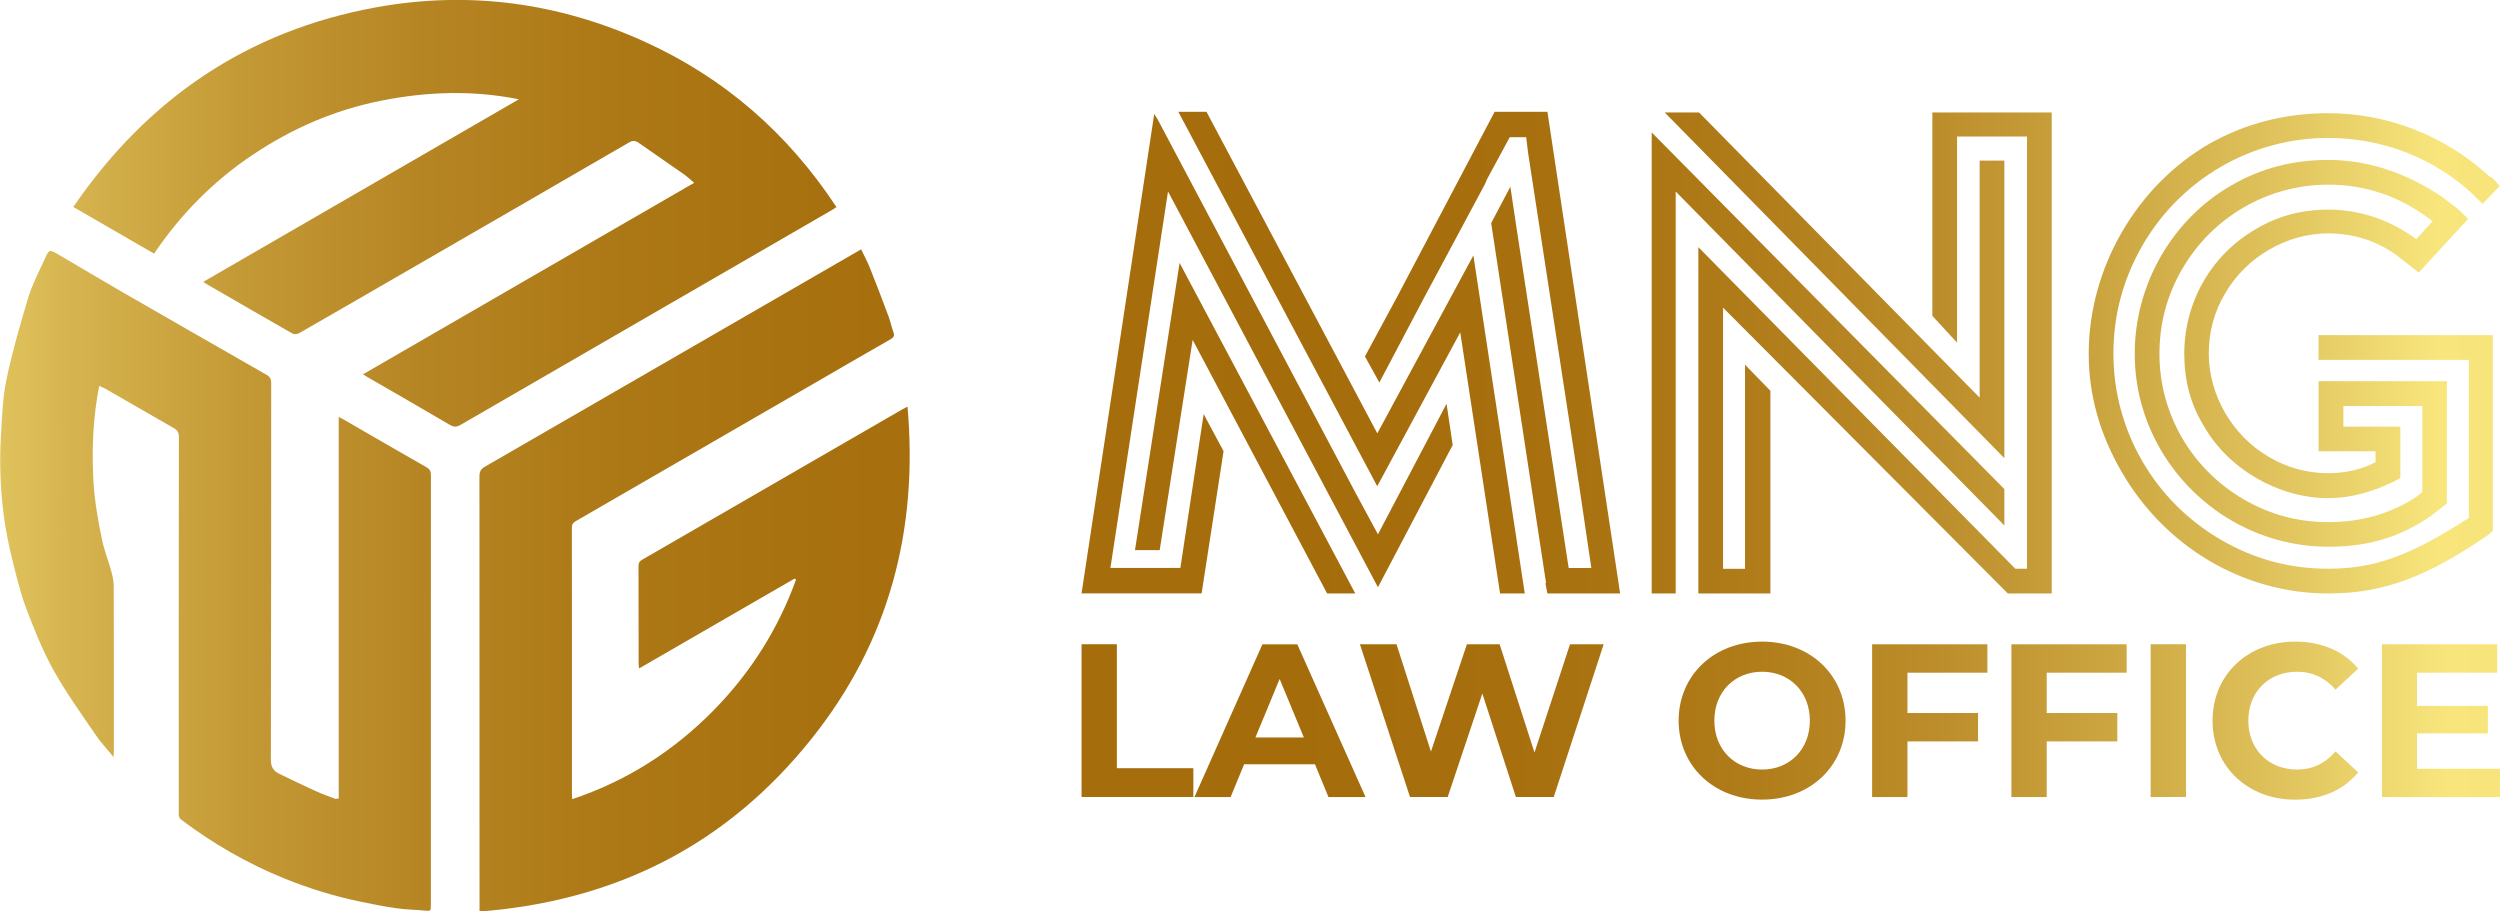 <svg xmlns="http://www.w3.org/2000/svg" width="576" height="210" viewBox="0 0 576 210" fill="none"><g clip-path="url(#clip0_1_23)"><path d="M110.481 210.015C110.481 208.744 110.481 207.814 110.481 206.884C110.481 174.512 110.481 142.156 110.466 109.785C110.466 108.706 110.747 108.086 111.72 107.525C139.959 91.236 168.184 74.918 196.409 58.599C197.029 58.245 197.648 57.89 198.4 57.447C199.108 58.924 199.875 60.312 200.45 61.774C201.924 65.466 203.34 69.188 204.726 72.909C205.169 74.091 205.419 75.361 205.847 76.542C206.127 77.339 205.95 77.723 205.213 78.152C199.963 81.135 194.758 84.177 189.537 87.19C170.588 98.147 151.639 109.105 132.689 120.048C132.085 120.403 131.76 120.742 131.76 121.51C131.79 142.082 131.775 162.639 131.775 183.211C131.775 183.477 131.805 183.757 131.834 184.126C144.487 179.903 155.325 172.947 164.571 163.496C173.006 154.871 179.303 144.888 183.403 133.546C183.255 133.428 183.255 133.413 183.093 133.295C171.193 140.162 159.307 147.044 147.259 154C147.2 153.557 147.141 153.276 147.141 152.981C147.141 145.464 147.141 137.932 147.112 130.415C147.112 129.662 147.392 129.278 148.011 128.924C167.978 117.405 187.93 105.856 207.882 94.323C208.221 94.131 208.575 93.968 209.091 93.688C211.598 122.175 204.815 147.886 186.986 170.2C167.491 194.656 141.788 207.622 110.481 210.015Z" fill="url(#paint0_linear_1_23)"></path><path d="M35.495 58.437C29.316 54.863 23.241 51.348 16.885 47.685C33.961 22.757 57.01 7.074 86.68 1.683C107.989 -2.186 128.664 0.605 148.409 9.555C166.842 17.899 181.515 30.688 192.723 47.715C192.354 47.951 192.044 48.173 191.72 48.365C163.185 64.861 134.651 81.356 106.131 97.882C105.217 98.413 104.568 98.428 103.653 97.897C97.386 94.204 91.075 90.586 84.778 86.954C84.439 86.761 84.114 86.54 83.628 86.245C96.442 78.831 109.139 71.491 121.821 64.152C134.474 56.842 147.126 49.517 159.941 42.118C159.027 41.365 158.289 40.641 157.449 40.065C154.013 37.658 150.547 35.295 147.126 32.888C146.345 32.342 145.711 32.356 144.87 32.858C127.248 43.093 109.596 53.283 91.959 63.472C84.276 67.918 76.608 72.363 68.911 76.764C68.512 76.985 67.805 77.088 67.436 76.882C60.77 73.086 54.135 69.232 47.499 65.392C47.336 65.304 47.189 65.171 46.864 64.92C71.108 50.89 95.233 36.934 119.55 22.875C108.771 20.719 98.256 21.118 87.742 23.215C77.021 25.356 67.23 29.624 58.175 35.694C49.136 41.749 41.63 49.369 35.495 58.437Z" fill="url(#paint1_linear_1_23)"></path><path d="M78.039 183.979C78.039 154.65 78.039 125.453 78.039 96.065C78.525 96.316 78.879 96.479 79.204 96.671C85.53 100.333 91.856 104.01 98.212 107.629C99.023 108.086 99.288 108.588 99.288 109.504C99.259 142.481 99.274 175.443 99.274 208.42C99.274 209.97 99.274 209.926 97.725 209.793C95.602 209.586 93.449 209.572 91.34 209.261C88.597 208.877 85.884 208.331 83.171 207.77C77.139 206.529 71.285 204.728 65.578 202.424C56.995 198.953 49.032 194.361 41.659 188.778C41.394 188.572 41.187 188.084 41.187 187.73C41.172 158.726 41.172 129.707 41.217 100.702C41.217 99.61 40.863 99.078 39.948 98.576C34.699 95.593 29.493 92.55 24.258 89.553C23.83 89.302 23.344 89.139 22.857 88.918C21.456 96.021 21.161 103.021 21.486 110.08C21.707 114.894 22.518 119.605 23.491 124.287C24.007 126.768 24.966 129.16 25.644 131.612C25.939 132.705 26.19 133.871 26.205 134.994C26.249 147.635 26.234 160.276 26.234 172.918C26.234 173.302 26.19 173.671 26.16 174.424C24.612 172.519 23.152 170.968 21.972 169.226C18.654 164.337 15.174 159.523 12.313 154.384C9.806 149.865 7.86 144.991 6.031 140.133C4.66 136.5 3.76 132.675 2.817 128.88C2.05 125.749 1.386 122.559 0.944 119.354C0.103 113.137 -0.162 106.875 0.206 100.614C0.472 96.198 0.59 91.709 1.489 87.411C2.817 81.031 4.645 74.74 6.533 68.493C7.462 65.437 9.01 62.557 10.323 59.633C11.325 57.403 11.37 57.418 13.537 58.688C18.315 61.493 23.078 64.344 27.886 67.12C39.064 73.559 50.256 79.983 61.449 86.377C62.275 86.85 62.481 87.397 62.481 88.283C62.466 117.213 62.481 146.143 62.407 175.074C62.407 176.787 63.056 177.658 64.354 178.293C67.244 179.711 70.164 181.099 73.099 182.428C74.441 183.034 75.841 183.521 77.228 184.038C77.39 184.097 77.655 184.008 78.039 183.979Z" fill="url(#paint2_linear_1_23)"></path><path d="M334.702 102.534L317.478 135.304L269.11 44.112L255.838 130.859H271.956L277.324 95.401L278.592 97.778L281.91 103.951L276.852 136.721H249.187L265.939 26.228L266.883 27.808L312.258 113.447L317.478 123.105L333.287 93.023L333.449 94.131L334.702 102.534ZM312.258 136.736H305.77L274.787 78.314L267.193 126.753H261.5L271.779 60.578L312.258 136.736ZM351.307 136.736H345.615L336.442 76.572L317.316 112.029L271.484 25.755H277.972L317.331 99.846L339.465 58.85L351.307 136.736ZM356.527 136.736L356.055 134.359H356.218L343.565 51.407L347.989 43.019L349.405 52.515L361.423 130.873H366.643L363.959 112.664L352.103 35.413L351.631 31.618H347.842L342.621 41.276L342.149 42.384L328.243 68.346L317.803 88.135L314.485 82.124L321.917 68.346L344.361 25.755H356.527L373.279 136.736H356.527Z" fill="url(#paint3_linear_1_23)"></path><path d="M461.803 121.067L386.079 44.126V136.736H380.549V30.51L461.803 112.679V121.067ZM383.558 25.918H391.462L456.111 91.62V37.008H461.803V105.561L383.558 25.918ZM472.715 136.736H462.599L396.992 70.886V131.05H402.05V84.029L407.904 90.04V136.736H391.3V56.945L463.705 130.401L464.339 131.036H467.023V31.456H450.905V78.949L445.213 72.776V25.918H472.715V136.736Z" fill="url(#paint4_linear_1_23)"></path><path d="M536.42 136.736C516.822 136.736 498.802 125.97 488.833 108.721C483.775 100.008 481.239 90.985 481.239 81.489C481.239 61.7 492.299 42.856 508.903 33.198C517.279 28.443 526.452 26.08 536.406 26.08C550.164 26.08 563.436 31.308 573.552 40.641C574.024 40.804 574.348 41.114 574.82 41.586L575.926 42.856L571.974 46.977L569.762 44.761C560.752 36.373 548.896 31.78 536.406 31.78C518.695 31.78 502.415 41.276 493.567 56.635C489.143 64.388 486.931 72.629 486.931 81.489C486.931 99.226 496.413 115.529 511.749 124.39C519.344 128.821 527.558 131.036 536.406 131.036C547.156 131.036 555.37 128.023 568.818 119.325V82.907H534.194V77.207H574.348V122.323L573.242 123.268C559.189 132.941 549.073 136.736 536.42 136.736ZM536.42 125.97C520.612 125.97 505.91 117.42 497.843 103.656C493.891 96.848 491.841 89.405 491.841 81.489C491.841 65.496 500.542 50.462 514.124 42.709C520.922 38.751 528.354 36.846 536.406 36.846C545.416 36.846 554.116 39.696 562.492 45.234L566.606 48.394L568.656 50.447L557.272 62.793L552.214 58.835C547.628 55.513 542.26 53.77 536.406 53.77C526.924 53.77 517.589 59.145 512.693 67.548C510.157 71.816 508.903 76.409 508.903 81.475C508.903 90.97 514.271 100.318 522.662 105.221C526.924 107.762 531.51 109.017 536.42 109.017C540.372 109.017 544.015 108.219 547.333 106.477V103.966H534.208V87.825H563.76V116.002L560.118 118.852C553.025 123.755 545.74 125.97 536.42 125.97ZM536.42 42.546C522.514 42.546 509.7 49.989 502.754 62.025C499.274 68.036 497.534 74.534 497.534 81.504C497.534 95.43 504.966 108.101 516.984 115.072C522.986 118.557 529.475 120.3 536.435 120.3C544.177 120.3 551.137 118.247 556.992 114.289L558.098 113.344V93.555H539.915V98.31H553.04V110.183L551.462 110.981C546.242 113.521 541.183 114.776 536.45 114.776C525.065 114.776 513.371 108.131 507.679 98C504.671 93.097 503.255 87.544 503.255 81.534C503.255 69.498 509.582 58.584 519.86 52.721C524.918 49.709 530.448 48.291 536.465 48.291C543.263 48.291 549.736 50.344 555.591 54.302L556.697 55.099L560.487 50.979L559.218 50.034C552.391 45.072 544.796 42.546 536.42 42.546Z" fill="url(#paint5_linear_1_23)"></path><path d="M249.187 148.432H257.327V176.994H274.949V183.624H249.187V148.432Z" fill="url(#paint6_linear_1_23)"></path><path d="M302.968 176.093H286.643L283.532 183.639H275.2L290.861 148.447H298.898L314.618 183.639H306.079L302.968 176.093ZM300.402 169.905L294.828 156.437L289.253 169.905H300.402Z" fill="url(#paint7_linear_1_23)"></path><path d="M369.489 148.432L357.987 183.624H349.257L341.53 159.789L333.552 183.624H324.866L313.32 148.432H321.755L329.688 173.169L337.976 148.432H345.512L353.548 173.375L361.733 148.432H369.489Z" fill="url(#paint8_linear_1_23)"></path><path d="M386.758 166.036C386.758 155.58 394.898 147.827 405.987 147.827C417.032 147.827 425.217 155.521 425.217 166.036C425.217 176.551 417.032 184.23 405.987 184.23C394.898 184.245 386.758 176.491 386.758 166.036ZM416.988 166.036C416.988 159.346 412.269 154.768 405.987 154.768C399.705 154.768 394.986 159.346 394.986 166.036C394.986 172.726 399.705 177.304 405.987 177.304C412.269 177.304 416.988 172.726 416.988 166.036Z" fill="url(#paint9_linear_1_23)"></path><path d="M439.477 154.975V164.278H455.742V170.821H439.477V183.639H431.336V148.447H457.895V154.989H439.477V154.975Z" fill="url(#paint10_linear_1_23)"></path><path d="M471.565 154.975V164.278H487.83V170.821H471.565V183.639H463.425V148.447H489.983V154.989H471.565V154.975Z" fill="url(#paint11_linear_1_23)"></path><path d="M495.513 148.432H503.653V183.624H495.513V148.432Z" fill="url(#paint12_linear_1_23)"></path><path d="M509.773 166.036C509.773 155.432 517.913 147.827 528.855 147.827C534.931 147.827 540.004 150.042 543.322 154.059L538.101 158.888C535.742 156.171 532.778 154.768 529.268 154.768C522.691 154.768 518.017 159.39 518.017 166.036C518.017 172.667 522.691 177.304 529.268 177.304C532.778 177.304 535.742 175.901 538.101 173.124L543.322 177.953C540.004 182.029 534.931 184.245 528.811 184.245C517.899 184.245 509.773 176.639 509.773 166.036Z" fill="url(#paint13_linear_1_23)"></path><path d="M576 177.097V183.639H548.793V148.447H575.351V154.989H556.874V162.639H573.198V168.975H556.874V177.127H576V177.097Z" fill="url(#paint14_linear_1_23)"></path></g><defs><linearGradient id="paint0_linear_1_23" x1="-36.135" y1="133.736" x2="710.594" y2="133.736" gradientUnits="userSpaceOnUse"><stop stop-color="#F8E67D"></stop><stop offset="0.022" stop-color="#ECD56D"></stop><stop offset="0.07" stop-color="#D6B44F"></stop><stop offset="0.122" stop-color="#C49A36"></stop><stop offset="0.179" stop-color="#B68523"></stop><stop offset="0.243" stop-color="#AC7715"></stop><stop offset="0.321" stop-color="#A76F0D"></stop><stop offset="0.447" stop-color="#A56C0B"></stop><stop offset="0.518" stop-color="#A76F0E"></stop><stop offset="0.582" stop-color="#AF7A18"></stop><stop offset="0.642" stop-color="#BB8C29"></stop><stop offset="0.7" stop-color="#CCA641"></stop><stop offset="0.756" stop-color="#E2C65F"></stop><stop offset="0.801" stop-color="#F8E67D"></stop><stop offset="0.836" stop-color="#F5E177"></stop><stop offset="0.88" stop-color="#ECD367"></stop><stop offset="0.93" stop-color="#DEBB4D"></stop><stop offset="0.983" stop-color="#CA9B28"></stop><stop offset="1" stop-color="#C38F1B"></stop></linearGradient><linearGradient id="paint1_linear_1_23" x1="-36.135" y1="49.13" x2="710.594" y2="49.13" gradientUnits="userSpaceOnUse"><stop stop-color="#F8E67D"></stop><stop offset="0.022" stop-color="#ECD56D"></stop><stop offset="0.07" stop-color="#D6B44F"></stop><stop offset="0.122" stop-color="#C49A36"></stop><stop offset="0.179" stop-color="#B68523"></stop><stop offset="0.243" stop-color="#AC7715"></stop><stop offset="0.321" stop-color="#A76F0D"></stop><stop offset="0.447" stop-color="#A56C0B"></stop><stop offset="0.518" stop-color="#A76F0E"></stop><stop offset="0.582" stop-color="#AF7A18"></stop><stop offset="0.642" stop-color="#BB8C29"></stop><stop offset="0.7" stop-color="#CCA641"></stop><stop offset="0.756" stop-color="#E2C65F"></stop><stop offset="0.801" stop-color="#F8E67D"></stop><stop offset="0.836" stop-color="#F5E177"></stop><stop offset="0.88" stop-color="#ECD367"></stop><stop offset="0.93" stop-color="#DEBB4D"></stop><stop offset="0.983" stop-color="#CA9B28"></stop><stop offset="1" stop-color="#C38F1B"></stop></linearGradient><linearGradient id="paint2_linear_1_23" x1="-36.135" y1="133.837" x2="710.594" y2="133.837" gradientUnits="userSpaceOnUse"><stop stop-color="#F8E67D"></stop><stop offset="0.022" stop-color="#ECD56D"></stop><stop offset="0.07" stop-color="#D6B44F"></stop><stop offset="0.122" stop-color="#C49A36"></stop><stop offset="0.179" stop-color="#B68523"></stop><stop offset="0.243" stop-color="#AC7715"></stop><stop offset="0.321" stop-color="#A76F0D"></stop><stop offset="0.447" stop-color="#A56C0B"></stop><stop offset="0.518" stop-color="#A76F0E"></stop><stop offset="0.582" stop-color="#AF7A18"></stop><stop offset="0.642" stop-color="#BB8C29"></stop><stop offset="0.7" stop-color="#CCA641"></stop><stop offset="0.756" stop-color="#E2C65F"></stop><stop offset="0.801" stop-color="#F8E67D"></stop><stop offset="0.836" stop-color="#F5E177"></stop><stop offset="0.88" stop-color="#ECD367"></stop><stop offset="0.93" stop-color="#DEBB4D"></stop><stop offset="0.983" stop-color="#CA9B28"></stop><stop offset="1" stop-color="#C38F1B"></stop></linearGradient><linearGradient id="paint3_linear_1_23" x1="-36.135" y1="81.248" x2="710.594" y2="81.248" gradientUnits="userSpaceOnUse"><stop stop-color="#F8E67D"></stop><stop offset="0.022" stop-color="#ECD56D"></stop><stop offset="0.07" stop-color="#D6B44F"></stop><stop offset="0.122" stop-color="#C49A36"></stop><stop offset="0.179" stop-color="#B68523"></stop><stop offset="0.243" stop-color="#AC7715"></stop><stop offset="0.321" stop-color="#A76F0D"></stop><stop offset="0.447" stop-color="#A56C0B"></stop><stop offset="0.518" stop-color="#A76F0E"></stop><stop offset="0.582" stop-color="#AF7A18"></stop><stop offset="0.642" stop-color="#BB8C29"></stop><stop offset="0.7" stop-color="#CCA641"></stop><stop offset="0.756" stop-color="#E2C65F"></stop><stop offset="0.801" stop-color="#F8E67D"></stop><stop offset="0.836" stop-color="#F5E177"></stop><stop offset="0.88" stop-color="#ECD367"></stop><stop offset="0.93" stop-color="#DEBB4D"></stop><stop offset="0.983" stop-color="#CA9B28"></stop><stop offset="1" stop-color="#C38F1B"></stop></linearGradient><linearGradient id="paint4_linear_1_23" x1="-36.135" y1="81.327" x2="710.594" y2="81.327" gradientUnits="userSpaceOnUse"><stop stop-color="#F8E67D"></stop><stop offset="0.022" stop-color="#ECD56D"></stop><stop offset="0.07" stop-color="#D6B44F"></stop><stop offset="0.122" stop-color="#C49A36"></stop><stop offset="0.179" stop-color="#B68523"></stop><stop offset="0.243" stop-color="#AC7715"></stop><stop offset="0.321" stop-color="#A76F0D"></stop><stop offset="0.447" stop-color="#A56C0B"></stop><stop offset="0.518" stop-color="#A76F0E"></stop><stop offset="0.582" stop-color="#AF7A18"></stop><stop offset="0.642" stop-color="#BB8C29"></stop><stop offset="0.7" stop-color="#CCA641"></stop><stop offset="0.756" stop-color="#E2C65F"></stop><stop offset="0.801" stop-color="#F8E67D"></stop><stop offset="0.836" stop-color="#F5E177"></stop><stop offset="0.88" stop-color="#ECD367"></stop><stop offset="0.93" stop-color="#DEBB4D"></stop><stop offset="0.983" stop-color="#CA9B28"></stop><stop offset="1" stop-color="#C38F1B"></stop></linearGradient><linearGradient id="paint5_linear_1_23" x1="-36.135" y1="81.406" x2="710.594" y2="81.406" gradientUnits="userSpaceOnUse"><stop stop-color="#F8E67D"></stop><stop offset="0.022" stop-color="#ECD56D"></stop><stop offset="0.07" stop-color="#D6B44F"></stop><stop offset="0.122" stop-color="#C49A36"></stop><stop offset="0.179" stop-color="#B68523"></stop><stop offset="0.243" stop-color="#AC7715"></stop><stop offset="0.321" stop-color="#A76F0D"></stop><stop offset="0.447" stop-color="#A56C0B"></stop><stop offset="0.518" stop-color="#A76F0E"></stop><stop offset="0.582" stop-color="#AF7A18"></stop><stop offset="0.642" stop-color="#BB8C29"></stop><stop offset="0.7" stop-color="#CCA641"></stop><stop offset="0.756" stop-color="#E2C65F"></stop><stop offset="0.801" stop-color="#F8E67D"></stop><stop offset="0.836" stop-color="#F5E177"></stop><stop offset="0.88" stop-color="#ECD367"></stop><stop offset="0.93" stop-color="#DEBB4D"></stop><stop offset="0.983" stop-color="#CA9B28"></stop><stop offset="1" stop-color="#C38F1B"></stop></linearGradient><linearGradient id="paint6_linear_1_23" x1="-46.047" y1="166.037" x2="715.716" y2="166.037" gradientUnits="userSpaceOnUse"><stop stop-color="#F8E67D"></stop><stop offset="0.022" stop-color="#ECD56D"></stop><stop offset="0.07" stop-color="#D6B44F"></stop><stop offset="0.122" stop-color="#C49A36"></stop><stop offset="0.179" stop-color="#B68523"></stop><stop offset="0.243" stop-color="#AC7715"></stop><stop offset="0.321" stop-color="#A76F0D"></stop><stop offset="0.447" stop-color="#A56C0B"></stop><stop offset="0.518" stop-color="#A76F0E"></stop><stop offset="0.582" stop-color="#AF7A18"></stop><stop offset="0.642" stop-color="#BB8C29"></stop><stop offset="0.7" stop-color="#CCA641"></stop><stop offset="0.756" stop-color="#E2C65F"></stop><stop offset="0.801" stop-color="#F8E67D"></stop><stop offset="0.836" stop-color="#F5E177"></stop><stop offset="0.88" stop-color="#ECD367"></stop><stop offset="0.93" stop-color="#DEBB4D"></stop><stop offset="0.983" stop-color="#CA9B28"></stop><stop offset="1" stop-color="#C38F1B"></stop></linearGradient><linearGradient id="paint7_linear_1_23" x1="-46.047" y1="166.038" x2="715.716" y2="166.038" gradientUnits="userSpaceOnUse"><stop stop-color="#F8E67D"></stop><stop offset="0.022" stop-color="#ECD56D"></stop><stop offset="0.07" stop-color="#D6B44F"></stop><stop offset="0.122" stop-color="#C49A36"></stop><stop offset="0.179" stop-color="#B68523"></stop><stop offset="0.243" stop-color="#AC7715"></stop><stop offset="0.321" stop-color="#A76F0D"></stop><stop offset="0.447" stop-color="#A56C0B"></stop><stop offset="0.518" stop-color="#A76F0E"></stop><stop offset="0.582" stop-color="#AF7A18"></stop><stop offset="0.642" stop-color="#BB8C29"></stop><stop offset="0.7" stop-color="#CCA641"></stop><stop offset="0.756" stop-color="#E2C65F"></stop><stop offset="0.801" stop-color="#F8E67D"></stop><stop offset="0.836" stop-color="#F5E177"></stop><stop offset="0.88" stop-color="#ECD367"></stop><stop offset="0.93" stop-color="#DEBB4D"></stop><stop offset="0.983" stop-color="#CA9B28"></stop><stop offset="1" stop-color="#C38F1B"></stop></linearGradient><linearGradient id="paint8_linear_1_23" x1="-46.047" y1="166.037" x2="715.717" y2="166.037" gradientUnits="userSpaceOnUse"><stop stop-color="#F8E67D"></stop><stop offset="0.022" stop-color="#ECD56D"></stop><stop offset="0.07" stop-color="#D6B44F"></stop><stop offset="0.122" stop-color="#C49A36"></stop><stop offset="0.179" stop-color="#B68523"></stop><stop offset="0.243" stop-color="#AC7715"></stop><stop offset="0.321" stop-color="#A76F0D"></stop><stop offset="0.447" stop-color="#A56C0B"></stop><stop offset="0.518" stop-color="#A76F0E"></stop><stop offset="0.582" stop-color="#AF7A18"></stop><stop offset="0.642" stop-color="#BB8C29"></stop><stop offset="0.7" stop-color="#CCA641"></stop><stop offset="0.756" stop-color="#E2C65F"></stop><stop offset="0.801" stop-color="#F8E67D"></stop><stop offset="0.836" stop-color="#F5E177"></stop><stop offset="0.88" stop-color="#ECD367"></stop><stop offset="0.93" stop-color="#DEBB4D"></stop><stop offset="0.983" stop-color="#CA9B28"></stop><stop offset="1" stop-color="#C38F1B"></stop></linearGradient><linearGradient id="paint9_linear_1_23" x1="-46.047" y1="166.037" x2="715.716" y2="166.037" gradientUnits="userSpaceOnUse"><stop stop-color="#F8E67D"></stop><stop offset="0.022" stop-color="#ECD56D"></stop><stop offset="0.07" stop-color="#D6B44F"></stop><stop offset="0.122" stop-color="#C49A36"></stop><stop offset="0.179" stop-color="#B68523"></stop><stop offset="0.243" stop-color="#AC7715"></stop><stop offset="0.321" stop-color="#A76F0D"></stop><stop offset="0.447" stop-color="#A56C0B"></stop><stop offset="0.518" stop-color="#A76F0E"></stop><stop offset="0.582" stop-color="#AF7A18"></stop><stop offset="0.642" stop-color="#BB8C29"></stop><stop offset="0.7" stop-color="#CCA641"></stop><stop offset="0.756" stop-color="#E2C65F"></stop><stop offset="0.801" stop-color="#F8E67D"></stop><stop offset="0.836" stop-color="#F5E177"></stop><stop offset="0.88" stop-color="#ECD367"></stop><stop offset="0.93" stop-color="#DEBB4D"></stop><stop offset="0.983" stop-color="#CA9B28"></stop><stop offset="1" stop-color="#C38F1B"></stop></linearGradient><linearGradient id="paint10_linear_1_23" x1="-46.047" y1="166.038" x2="715.717" y2="166.038" gradientUnits="userSpaceOnUse"><stop stop-color="#F8E67D"></stop><stop offset="0.022" stop-color="#ECD56D"></stop><stop offset="0.07" stop-color="#D6B44F"></stop><stop offset="0.122" stop-color="#C49A36"></stop><stop offset="0.179" stop-color="#B68523"></stop><stop offset="0.243" stop-color="#AC7715"></stop><stop offset="0.321" stop-color="#A76F0D"></stop><stop offset="0.447" stop-color="#A56C0B"></stop><stop offset="0.518" stop-color="#A76F0E"></stop><stop offset="0.582" stop-color="#AF7A18"></stop><stop offset="0.642" stop-color="#BB8C29"></stop><stop offset="0.7" stop-color="#CCA641"></stop><stop offset="0.756" stop-color="#E2C65F"></stop><stop offset="0.801" stop-color="#F8E67D"></stop><stop offset="0.836" stop-color="#F5E177"></stop><stop offset="0.88" stop-color="#ECD367"></stop><stop offset="0.93" stop-color="#DEBB4D"></stop><stop offset="0.983" stop-color="#CA9B28"></stop><stop offset="1" stop-color="#C38F1B"></stop></linearGradient><linearGradient id="paint11_linear_1_23" x1="-46.047" y1="166.038" x2="715.716" y2="166.038" gradientUnits="userSpaceOnUse"><stop stop-color="#F8E67D"></stop><stop offset="0.022" stop-color="#ECD56D"></stop><stop offset="0.07" stop-color="#D6B44F"></stop><stop offset="0.122" stop-color="#C49A36"></stop><stop offset="0.179" stop-color="#B68523"></stop><stop offset="0.243" stop-color="#AC7715"></stop><stop offset="0.321" stop-color="#A76F0D"></stop><stop offset="0.447" stop-color="#A56C0B"></stop><stop offset="0.518" stop-color="#A76F0E"></stop><stop offset="0.582" stop-color="#AF7A18"></stop><stop offset="0.642" stop-color="#BB8C29"></stop><stop offset="0.7" stop-color="#CCA641"></stop><stop offset="0.756" stop-color="#E2C65F"></stop><stop offset="0.801" stop-color="#F8E67D"></stop><stop offset="0.836" stop-color="#F5E177"></stop><stop offset="0.88" stop-color="#ECD367"></stop><stop offset="0.93" stop-color="#DEBB4D"></stop><stop offset="0.983" stop-color="#CA9B28"></stop><stop offset="1" stop-color="#C38F1B"></stop></linearGradient><linearGradient id="paint12_linear_1_23" x1="-46.046" y1="166.037" x2="715.716" y2="166.037" gradientUnits="userSpaceOnUse"><stop stop-color="#F8E67D"></stop><stop offset="0.022" stop-color="#ECD56D"></stop><stop offset="0.07" stop-color="#D6B44F"></stop><stop offset="0.122" stop-color="#C49A36"></stop><stop offset="0.179" stop-color="#B68523"></stop><stop offset="0.243" stop-color="#AC7715"></stop><stop offset="0.321" stop-color="#A76F0D"></stop><stop offset="0.447" stop-color="#A56C0B"></stop><stop offset="0.518" stop-color="#A76F0E"></stop><stop offset="0.582" stop-color="#AF7A18"></stop><stop offset="0.642" stop-color="#BB8C29"></stop><stop offset="0.7" stop-color="#CCA641"></stop><stop offset="0.756" stop-color="#E2C65F"></stop><stop offset="0.801" stop-color="#F8E67D"></stop><stop offset="0.836" stop-color="#F5E177"></stop><stop offset="0.88" stop-color="#ECD367"></stop><stop offset="0.93" stop-color="#DEBB4D"></stop><stop offset="0.983" stop-color="#CA9B28"></stop><stop offset="1" stop-color="#C38F1B"></stop></linearGradient><linearGradient id="paint13_linear_1_23" x1="-46.047" y1="166.037" x2="715.716" y2="166.037" gradientUnits="userSpaceOnUse"><stop stop-color="#F8E67D"></stop><stop offset="0.022" stop-color="#ECD56D"></stop><stop offset="0.07" stop-color="#D6B44F"></stop><stop offset="0.122" stop-color="#C49A36"></stop><stop offset="0.179" stop-color="#B68523"></stop><stop offset="0.243" stop-color="#AC7715"></stop><stop offset="0.321" stop-color="#A76F0D"></stop><stop offset="0.447" stop-color="#A56C0B"></stop><stop offset="0.518" stop-color="#A76F0E"></stop><stop offset="0.582" stop-color="#AF7A18"></stop><stop offset="0.642" stop-color="#BB8C29"></stop><stop offset="0.7" stop-color="#CCA641"></stop><stop offset="0.756" stop-color="#E2C65F"></stop><stop offset="0.801" stop-color="#F8E67D"></stop><stop offset="0.836" stop-color="#F5E177"></stop><stop offset="0.88" stop-color="#ECD367"></stop><stop offset="0.93" stop-color="#DEBB4D"></stop><stop offset="0.983" stop-color="#CA9B28"></stop><stop offset="1" stop-color="#C38F1B"></stop></linearGradient><linearGradient id="paint14_linear_1_23" x1="-46.047" y1="166.038" x2="715.716" y2="166.038" gradientUnits="userSpaceOnUse"><stop stop-color="#F8E67D"></stop><stop offset="0.022" stop-color="#ECD56D"></stop><stop offset="0.07" stop-color="#D6B44F"></stop><stop offset="0.122" stop-color="#C49A36"></stop><stop offset="0.179" stop-color="#B68523"></stop><stop offset="0.243" stop-color="#AC7715"></stop><stop offset="0.321" stop-color="#A76F0D"></stop><stop offset="0.447" stop-color="#A56C0B"></stop><stop offset="0.518" stop-color="#A76F0E"></stop><stop offset="0.582" stop-color="#AF7A18"></stop><stop offset="0.642" stop-color="#BB8C29"></stop><stop offset="0.7" stop-color="#CCA641"></stop><stop offset="0.756" stop-color="#E2C65F"></stop><stop offset="0.801" stop-color="#F8E67D"></stop><stop offset="0.836" stop-color="#F5E177"></stop><stop offset="0.88" stop-color="#ECD367"></stop><stop offset="0.93" stop-color="#DEBB4D"></stop><stop offset="0.983" stop-color="#CA9B28"></stop><stop offset="1" stop-color="#C38F1B"></stop></linearGradient><clipPath id="clip0_1_23"><rect width="576" height="210" fill="white"></rect></clipPath></defs></svg>